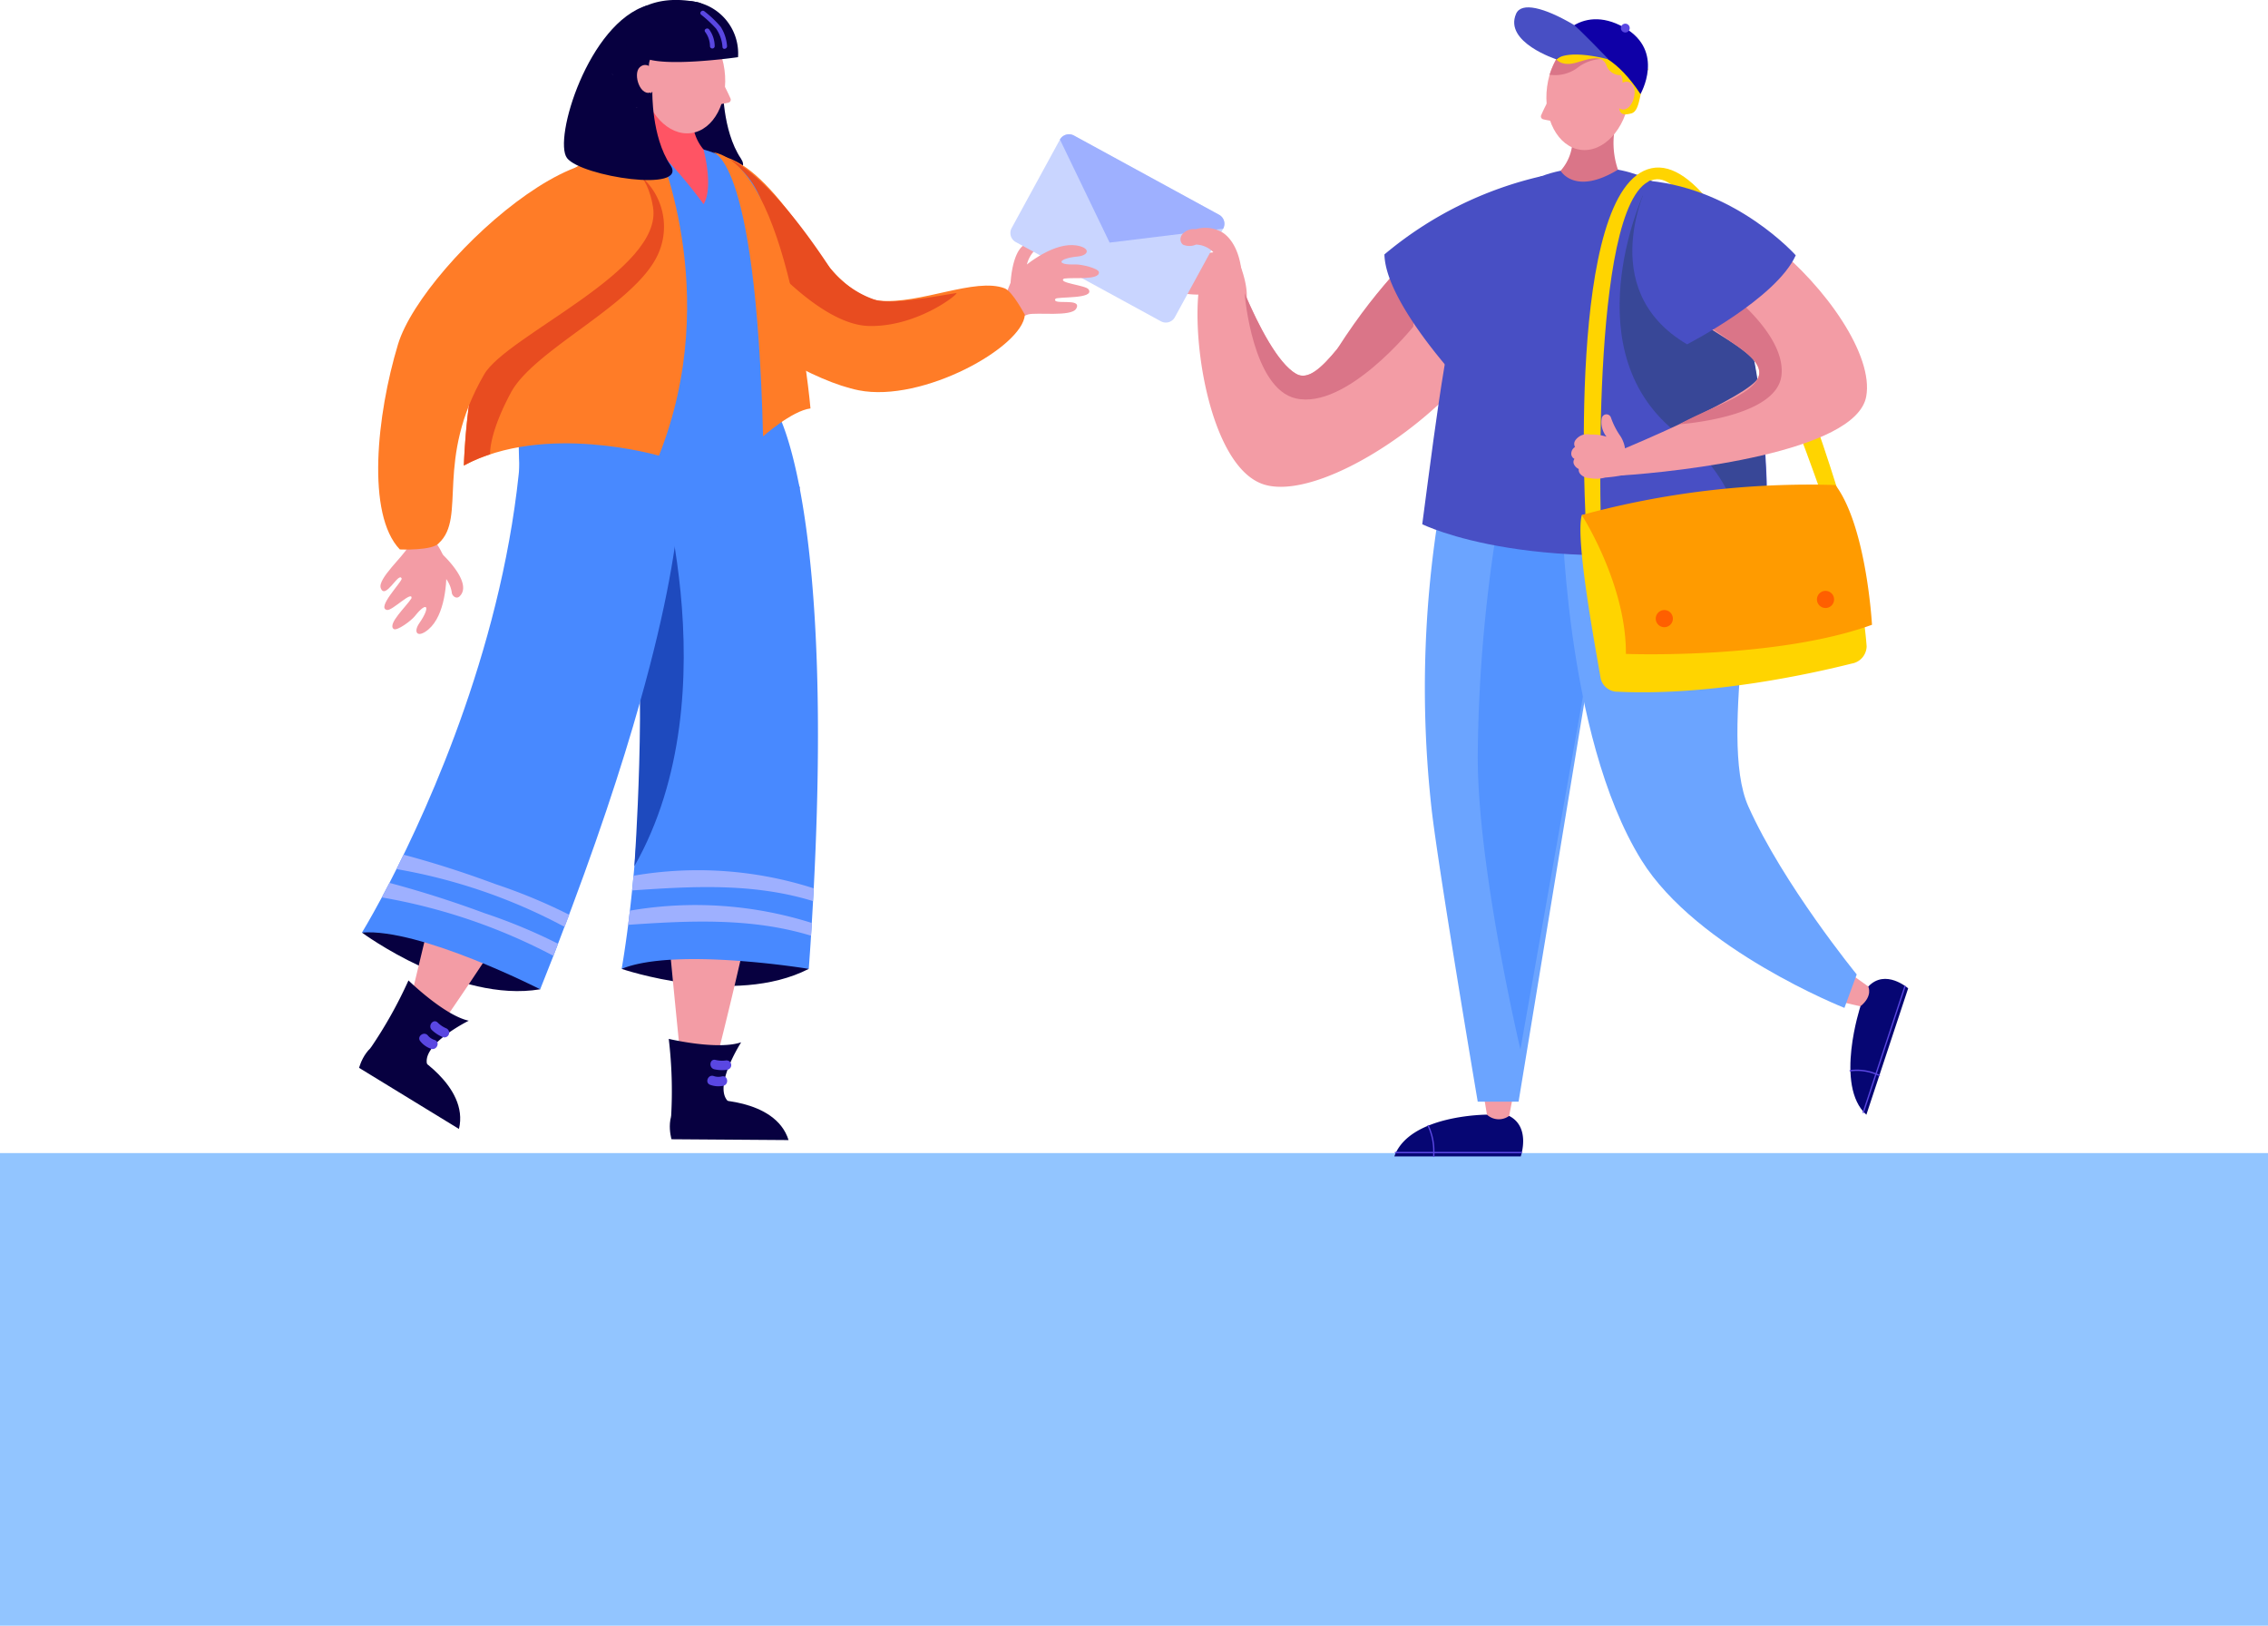 <?xml version="1.0" encoding="UTF-8"?> <svg xmlns="http://www.w3.org/2000/svg" width="240" height="172" viewBox="0 0 240 172"><defs><linearGradient id="prefix__linear-gradient" x2="1" y1=".5" y2=".5" gradientUnits="objectBoundingBox"><stop offset="0" stop-color="#ff7c27"></stop><stop offset="1" stop-color="#ff7c27"></stop></linearGradient><style> .prefix__cls-2{fill:#f39ca5}.prefix__cls-4{fill:#9eb0ff}.prefix__cls-5{fill:#070040}.prefix__cls-6{fill:#6ba4ff}.prefix__cls-8{fill:#060673}.prefix__cls-9{fill:#5a47e2}.prefix__cls-10{fill:url(#prefix__linear-gradient)}.prefix__cls-11{fill:#e84c20}.prefix__cls-12{fill:#4889ff}.prefix__cls-15{fill:#da7588}.prefix__cls-16{fill:#484fc4}.prefix__cls-18{fill:#ffd400}.prefix__cls-21{fill:#ff5f00} </style></defs><g id="prefix__Groupe_4873" data-name="Groupe 4873" transform="translate(-940 -1981)"><path id="prefix__Rectangle_9054" d="M0 0H240V50H0z" data-name="Rectangle 9054" transform="translate(940 2103)" style="fill:#92c5ff"></path><g id="prefix__Groupe_4659" data-name="Groupe 4659" transform="translate(-245.982 1151.577)"><path id="prefix__Tracé_3744" d="M1292.9 860a.5.5 0 0 0 .965.134 2.992 2.992 0 0 0 .757-1.644c.033-.367-.027-.739.032-1.1a3.2 3.2 0 0 1 .746-1.393c.2-.269.168-.781-.255-.832-1.887-.225-2.255 3.602-2.245 4.835z" class="prefix__cls-2" data-name="Tracé 3744"></path><path id="prefix__Tracé_3745" d="M1308.305 857.109a1.073 1.073 0 0 1-.205-1.6 1.492 1.492 0 0 1 .913-.161c.006-.034-.308-.846.44-1.034.666-.168 1.268.7 1.85 1.031 1.726.98 3.271.945 3.432.554.15-.366-.538-1.072-.97-1.162a.693.693 0 0 1-.528-.512.487.487 0 0 1 .341-.6 2.612 2.612 0 0 1 2.2.965c1.784 2.858 2.466 5.825 2 7.052-.193.514-3.23-.611-3.12-1.175-1.822.291-5.393.187-5.365-1.385-1.121-.052-1.749-1.4-.988-1.973z" class="prefix__cls-2" data-name="Tracé 3745"></path><g id="prefix__Groupe_4647" data-name="Groupe 4647"><path id="prefix__Tracé_3746" d="M1315.416 853.619l-5.111 9.364a1.085 1.085 0 0 1-1.475.434l-15.357-8.382a1.091 1.091 0 0 1-.441-1.479l5.107-9.357.007-.014a1.1 1.1 0 0 1 1.479-.422l15.357 8.381a1.085 1.085 0 0 1 .434 1.475z" data-name="Tracé 3746" style="fill:#c9d5ff"></path><path id="prefix__Tracé_3747" d="M1315.416 853.619l-12.013 1.472-5.257-10.906a1.1 1.1 0 0 1 1.479-.422l15.357 8.381a1.085 1.085 0 0 1 .434 1.475z" class="prefix__cls-4" data-name="Tracé 3747"></path></g><path id="prefix__Tracé_3748" d="M1262.481 838.436s-.1 4.762 1.9 7.754-9.436 1.223-10.927-.726 4.783-8.939 4.783-8.939l2.592 3.634z" class="prefix__cls-5" data-name="Tracé 3748"></path><path id="prefix__Tracé_3749" d="M1342.861 944.509l.694 4.206h1.888l.9-4.652z" class="prefix__cls-2" data-name="Tracé 3749"></path><path id="prefix__Tracé_3750" d="M1338.648 881.391a115.706 115.706 0 0 0-1.166 33.705c.763 6.618 4.873 30.882 4.873 30.882h4.323l10.305-62.569z" class="prefix__cls-6" data-name="Tracé 3750"></path><path id="prefix__Tracé_3751" d="M1345.316 880.091a160.365 160.365 0 0 0-2.961 29.383c0 11.917 4.516 30.978 4.516 30.978l10.112-57.043z" data-name="Tracé 3751" style="fill:#5393ff"></path><g id="prefix__Groupe_4648" data-name="Groupe 4648"><path id="prefix__Tracé_3752" d="M1343.331 947.354s-8.2 0-9.8 4.416h13.375s1.093-3.1-1.229-4.284a1.849 1.849 0 0 1-2.346-.132z" class="prefix__cls-8" data-name="Tracé 3752"></path><path id="prefix__Tracé_3753" d="M1346.976 951.29h-9.2a6.348 6.348 0 0 0-.606-2.806c-.04-.085-.16-.011-.12.074a6.206 6.206 0 0 1 .588 2.732h-4a.074.074 0 0 0 0 .147h4c0 .111 0 .22-.006.331-.008.095.132.094.139 0 .009-.111 0-.22.005-.331h9.2a.074.074 0 0 0 0-.147z" class="prefix__cls-9" data-name="Tracé 3753"></path></g><path id="prefix__Tracé_3754" d="M1379.616 935.145l3.936.914.716-1.851-3.721-2.647z" class="prefix__cls-2" data-name="Tracé 3754"></path><path id="prefix__Tracé_3755" d="M1370.994 914.748c3.7 8.269 11.467 17.772 11.467 17.772l-1.3 3.539s-15.592-6.167-21.476-15.621c-8.24-13.263-8.455-37.839-8.455-37.839s18.443-2.3 18.913-1.262c2.807 6.187-2.513 25.905.851 33.411z" class="prefix__cls-6" data-name="Tracé 3755"></path><g id="prefix__Groupe_4649" data-name="Groupe 4649"><path id="prefix__Tracé_3756" d="M1382.859 935.881s-2.781 8.419.622 11.482l4.423-13.375s-2.4-2.118-4.222-.186c0-.002.518.998-.823 2.079z" class="prefix__cls-8" data-name="Tracé 3756"></path><path id="prefix__Tracé_3757" d="M1387.5 933.759l-3.043 9.2a5.42 5.42 0 0 0-2.7-.322c-.088.012-.062.157.027.145a5.27 5.27 0 0 1 2.627.315l-1.322 4a.07.07 0 1 0 .131.049l1.322-4c.1.04.2.07.292.115s.128-.1.046-.139-.2-.074-.292-.115l3.043-9.2a.07.07 0 1 0-.131-.048z" class="prefix__cls-9" data-name="Tracé 3757"></path></g><g id="prefix__Groupe_4651" data-name="Groupe 4651"><g id="prefix__Groupe_4650" data-name="Groupe 4650"><path id="prefix__Tracé_3758" d="M1292.969 863.1c.7.371 1.087-.2 1.808-.409.881-.252 4.576.282 5.088-.61.7-1.227-2.616-.3-2.2-1.037.149-.262 4.2.052 3.515-1-.3-.457-3.342-.672-2.609-1.144.982-.153 3.755.2 3.7-.675-.024-.411-1.861-.845-2.489-.823-2.168.079-1.824-.639.235-.839 1.069-.1 1.367-.756.3-1.076-2.21-.664-5.022 1.278-6.662 2.725-.685.611-2.242 4.06-.686 4.888z" class="prefix__cls-2" data-name="Tracé 3758"></path></g></g><path id="prefix__Tracé_3759" d="M1276.862 870.718c6.75 1.334 17.347-4.583 17.569-7.987 0 0-1.308-2.49-2.13-2.8-3.121-1.2-8.946 1.719-13.3 1.3-1.439-.139-3.558-1.478-5.2-3.471-3.126-3.8-8.9-14.634-14.708-11.325-12.337 7.021 8.618 22.475 17.769 24.283z" class="prefix__cls-10" data-name="Tracé 3759"></path><path id="prefix__Tracé_3760" d="M1277.934 863.912c4.941.117 9.273-3.2 9.28-3.49-3.325.542-7.109 1.266-8.759.677a10.306 10.306 0 0 1-4.654-3.346c-6.821-10.348-10.555-11.444-10.555-11.444l2.5 9.083s6.67 8.388 12.188 8.52z" class="prefix__cls-11" data-name="Tracé 3760"></path><path id="prefix__Tracé_3761" d="M1224.281 928.09s10.1 7.473 18.867 6c0-.001-6.748-11.074-18.867-6z" class="prefix__cls-5" data-name="Tracé 3761"></path><path id="prefix__Tracé_3762" d="M1251.763 931.932s11.887 4.063 19.8 0c-.003 0-9.786-8.507-19.8 0z" class="prefix__cls-5" data-name="Tracé 3762"></path><path id="prefix__Tracé_3763" d="M1270.627 880.994a252.16 252.16 0 0 1-3.016 33.795c-2.12 13.124-6.953 31.143-6.953 31.143l-2.125.625s-2.272-21.612-3.029-32.744c-.72-10.6-3.741-30.852-3.741-30.852z" class="prefix__cls-2" data-name="Tracé 3763"></path><path id="prefix__Tracé_3764" d="M1252.455 927.271c-.38 2.96-.69 4.66-.69 4.66 5.69-2.33 19.8 0 19.8 0 .091-1.19.17-2.37.241-3.51.03-.459.06-.9.08-1.35 2.679-44.05-3.741-54.189-3.741-54.189l-13.069 4.059h-.011l-4.219 1.32a125.824 125.824 0 0 1 2.879 25.38v.01a166.8 166.8 0 0 1-1.089 22.12q-.091.797-.181 1.5z" class="prefix__cls-12" data-name="Tracé 3764"></path><path id="prefix__Tracé_3765" d="M1253.11 921.073s1.368-18.807 0-30.141v-9.938l1.882-3.978s8.653 25.532-1.882 44.057z" data-name="Tracé 3765" style="fill:#1e4abe"></path><path id="prefix__Tracé_3766" d="M1254.444 883.1a75.393 75.393 0 0 1-6.977 30.689c-4.228 9.282-17.016 27.223-17.016 27.223l-2.244-.779 14.867-61.819z" class="prefix__cls-2" data-name="Tracé 3766"></path><path id="prefix__Tracé_3767" d="M1270.627 880.994s-5.666 7.806-29.3 3.588c0 0-4.885-42.778 16.969-39.78 15.972 2.191 4.778 21.198 12.331 36.192z" class="prefix__cls-12" data-name="Tracé 3767"></path><path id="prefix__Tracé_3768" d="M1260.427 845.236s1.094 3.978.01 5.79c-1.479-2.021-4.192-5.345-5.762-6.3a8.74 8.74 0 0 0 .076-4.832l4.649 1.133a4.9 4.9 0 0 0 1.027 4.209z" data-name="Tracé 3768" style="fill:#ff5464"></path><path id="prefix__Tracé_3769" d="M1224.285 928.091c6.12-.5 18.859 6 18.859 6 .481-1.2.951-2.379 1.4-3.539.16-.431.33-.861.49-1.281 3.98-10.309 6.76-18.75 8.689-25.62v-.01c5.76-20.39 4.061-26.86 4.061-26.86l-2.71.16h-.011l-14.019.85c-1.63 19.16-9.5 36.64-13.85 45.04-.29.551-.56 1.07-.81 1.54-1.284 2.39-2.099 3.72-2.099 3.72z" class="prefix__cls-12" data-name="Tracé 3769"></path><path id="prefix__Tracé_3770" d="M1252.455 927.271c6.5-.45 13.07-.77 19.35 1.15.03-.459.06-.9.08-1.35a40.9 40.9 0 0 0-19.25-1.3q-.09.797-.18 1.5z" class="prefix__cls-4" data-name="Tracé 3770"></path><path id="prefix__Tracé_3771" d="M1252.871 923.632c6.5-.451 12.857-.8 19.137 1.125.03-.46.06-.9.08-1.35a40.128 40.128 0 0 0-19.065-1.332c-.059.525-.092 1.086-.152 1.557z" class="prefix__cls-4" data-name="Tracé 3771"></path><path id="prefix__Tracé_3772" d="M1226.385 924.371a61.054 61.054 0 0 1 18.16 6.181c.16-.431.33-.861.49-1.281a57.965 57.965 0 0 0-7.77-3.23q-4.965-1.845-10.07-3.21c-.29.551-.56 1.069-.81 1.54z" class="prefix__cls-4" data-name="Tracé 3772"></path><path id="prefix__Tracé_3773" d="M1227.938 921.373a58.752 58.752 0 0 1 17.794 6.116c.16-.431.33-.86.491-1.28a58.077 58.077 0 0 0-7.77-3.231c-3.311-1.229-6.362-2.216-9.763-3.127-.29.549-.502 1.049-.752 1.522z" class="prefix__cls-4" data-name="Tracé 3773"></path><g id="prefix__Groupe_4652" data-name="Groupe 4652"><path id="prefix__Tracé_3774" d="M1260.861 945.765s7.145-.234 8.567 4.279l-12.386-.088s-.964-3.168 1.565-4.2c0 .005.711.899 2.254.009z" class="prefix__cls-5" data-name="Tracé 3774"></path><path id="prefix__Tracé_3775" d="M1257 947.552a46.691 46.691 0 0 0-.251-8.215s5.13 1.222 7.663.362c0 0-3.176 4.931-1.236 6.369s-1.711 1.95-1.711 1.95z" class="prefix__cls-5" data-name="Tracé 3775"></path><path id="prefix__Tracé_3776" d="M1262.8 941.616a2.934 2.934 0 0 1-1.108-.055c-.627-.142-.737.852-.116.994a3.746 3.746 0 0 0 1.376.049.5.5 0 0 0-.152-.988z" class="prefix__cls-9" data-name="Tracé 3776"></path><path id="prefix__Tracé_3777" d="M1262.377 943.306a1.493 1.493 0 0 1-.868-.036c-.608-.21-.977.72-.368.931a2.5 2.5 0 0 0 1.388.094c.625-.14.478-1.129-.152-.989z" class="prefix__cls-9" data-name="Tracé 3777"></path></g><g id="prefix__Groupe_4653" data-name="Groupe 4653"><path id="prefix__Tracé_3778" d="M1229.417 940.782s6.241 3.483 5.132 8.084l-10.567-6.463s.809-3.212 3.505-2.787c0 0 .149 1.132 1.93 1.166z" class="prefix__cls-5" data-name="Tracé 3778"></path><path id="prefix__Tracé_3779" d="M1225.185 940.319a46.675 46.675 0 0 0 4.022-7.167s3.765 3.693 6.379 4.263c0 0-5.264 2.586-4.344 4.819s-2.473.788-2.473.788z" class="prefix__cls-5" data-name="Tracé 3779"></path><path id="prefix__Tracé_3780" d="M1233.213 938.224a2.927 2.927 0 0 1-.92-.618c-.464-.446-1.071.35-.612.791a3.741 3.741 0 0 0 1.153.752.5.5 0 0 0 .379-.925z" class="prefix__cls-9" data-name="Tracé 3780"></path><path id="prefix__Tracé_3781" d="M1231.983 939.457a1.5 1.5 0 0 1-.725-.479c-.412-.493-1.208.113-.8.608a2.492 2.492 0 0 0 1.14.8c.613.199.997-.725.385-.929z" class="prefix__cls-9" data-name="Tracé 3781"></path></g><g id="prefix__Groupe_4655" data-name="Groupe 4655"><g id="prefix__Groupe_4654" data-name="Groupe 4654"><path id="prefix__Tracé_3782" d="M1229.969 885.725c-.735.291-.551.959-.862 1.643-.38.834-3.183 3.3-2.836 4.268.477 1.332 1.929-1.793 2.215-1 .1.284-2.762 3.161-1.521 3.324.541.07 2.68-2.109 2.563-1.244-.52.846-2.585 2.729-1.888 3.255.329.249 1.851-.868 2.241-1.36 1.345-1.7 1.67-.974.486.723-.614.881-.311 1.53.623.928 1.94-1.251 2.285-4.652 2.248-6.838-.016-.924-1.632-4.347-3.269-3.699z" class="prefix__cls-2" data-name="Tracé 3782"></path></g><path id="prefix__Tracé_3783" d="M1232.372 887.683c-.442-.372-.978.223-.728.648a2.984 2.984 0 0 0 .76 1.642c.258.264.58.458.82.741a3.224 3.224 0 0 1 .576 1.47c.075.327.485.636.8.346 1.39-1.293-1.284-4.055-2.228-4.847z" class="prefix__cls-2" data-name="Tracé 3783"></path></g><path id="prefix__Tracé_3784" d="M1255.351 844.435s7.272 15.826.359 33.2c0 0-12.114-3.542-20.64 1.042 0 .001.586-33.943 20.281-34.242z" class="prefix__cls-10" data-name="Tracé 3784"></path><path id="prefix__Tracé_3785" d="M1253.886 848.151a7.038 7.038 0 0 1 1.418 8.777c-2.883 5.083-12.883 9.607-15.258 14.032s-2.2 6.533-2.2 6.533a14.8 14.8 0 0 0-2.777 1.185s.31-9.667 2.226-12.875 16.591-17.652 16.591-17.652z" class="prefix__cls-11" data-name="Tracé 3785"></path><path id="prefix__Tracé_3786" d="M1228.1 865.848c-2.257 7.461-3.369 18.007.193 21.707 0 0 3.479.151 4.127-.669 2.977-2.731-.488-8.735 4.8-17.857 2.4-4.136 18.971-10.983 17.863-17.705-2.307-14.009-24.283 5.595-26.983 14.524z" class="prefix__cls-10" data-name="Tracé 3786"></path><path id="prefix__Tracé_3787" d="M1261.195 845.476s4.761-.611 5.535 30.117c0 0 3.03-2.707 5.017-2.957 0 0-2.247-26.057-10.552-27.16z" class="prefix__cls-10" data-name="Tracé 3787"></path><path id="prefix__Tracé_3788" d="M1342.19 855.018c-5.807-3.308-11.583 7.52-14.708 11.326-1.638 1.993-3.084 3.353-4.338 2.633-1.934-1.107-3.968-5.062-5.452-8.529v-.006l-.375-.876a.514.514 0 0 0 .08-.252c.068-1.756-.434-4.161-1.978-5.249a3.56 3.56 0 0 0-2.911-.39 1.594 1.594 0 0 0-1.425.547.849.849 0 0 0-.179.62.569.569 0 0 0 .039.149.633.633 0 0 0 .234.322 1.751 1.751 0 0 0 1.371-.013 2.661 2.661 0 0 1 2.159 1.228l-1.539 1.831c-1.5 5.2.589 20.548 6.625 22.341 8.939 2.656 34.733-18.653 22.397-25.682z" class="prefix__cls-2" data-name="Tracé 3788"></path><path id="prefix__Tracé_3789" d="M1323.1 871.574c-4.553-1.042-5.4-10.836-5.409-11.126 1.484 3.468 3.517 7.422 5.452 8.529 1.254.72 2.7-.64 4.338-2.633 4.854-7.578 8.616-10.419 8.616-10.419l-.56 8.058s-7.055 8.817-12.437 7.591z" class="prefix__cls-15" data-name="Tracé 3789"></path><path id="prefix__Tracé_3790" d="M1349.2 848.042s2.526 8.88-4.43 15.659l-4.006 6.418s-8.167-8.609-8.282-13.778a39.6 39.6 0 0 1 16.718-8.299z" class="prefix__cls-16" data-name="Tracé 3790"></path><path id="prefix__Tracé_3791" d="M1336.485 884.886s12.114 6.061 36.45 1.734c0 0 2.138-40.355-19.026-39.459-12.909.546-14.064 12.23-17.424 37.725z" class="prefix__cls-16" data-name="Tracé 3791"></path><path id="prefix__Tracé_3792" d="M1372.935 886.62s.506-18.4-3.478-25.9l-9.632-10.6s-7.565 16.673 3.855 25.3c6.694 5.055 6.7 11.633 6.7 11.633z" data-name="Tracé 3792" style="fill:#384797"></path><path id="prefix__Tracé_3793" d="M1351.125 847.488s1.5 2.675 6.069-.114a8.733 8.733 0 0 1-.2-4.976l-4.648 1.133a4.984 4.984 0 0 1-1.221 3.957z" class="prefix__cls-15" data-name="Tracé 3793"></path><path id="prefix__Tracé_3794" d="M1354.876 833.062c2.405.324 3.988 3.32 3.534 6.691s-2.771 5.842-5.177 5.518-3.989-3.319-3.535-6.69 2.772-5.843 5.178-5.519z" class="prefix__cls-2" data-name="Tracé 3794"></path><path id="prefix__Tracé_3795" d="M1350.9 838.3a20.748 20.748 0 0 0-1.841 3.331.316.316 0 0 0 .239.417 9.368 9.368 0 0 0 2.226.257c.652-.095-.624-4.005-.624-4.005z" class="prefix__cls-2" data-name="Tracé 3795"></path><path id="prefix__Tracé_3796" d="M1350.68 835.7a8.311 8.311 0 0 0-.719 1.63 3.989 3.989 0 0 0 3.1-.849 4.43 4.43 0 0 1 4.789-.217l-.466-1.976-6.384-.888z" class="prefix__cls-15" data-name="Tracé 3796"></path><path id="prefix__Tracé_3797" d="M1357.507 837.371a1.555 1.555 0 0 1-1.543-1.066c-.482-1.183-1.905-.625-3.153-.263-2.44.707-2.919-1.384-2.261-2.26s10.115 2.384 9.814 3.007c-.92 1.9-.712 4.335-1.741 4.627-2.61.74-.317-2.716-1.116-4.045z" class="prefix__cls-18" data-name="Tracé 3797"></path><path id="prefix__Tracé_3798" d="M1357.1 838.646s.821-1.05 1.577-.329-.1 3.292-1.346 2.571-.231-2.242-.231-2.242z" class="prefix__cls-2" data-name="Tracé 3798"></path><g id="prefix__Groupe_4656" data-name="Groupe 4656"><path id="prefix__Tracé_3799" d="M1359.576 839.374s2.647-4.54-1.725-7.041c-4.664-2.668-7.893 1.453-7.171 3.369 0-.002 4.06-3.661 8.896 3.672z" data-name="Tracé 3799" style="fill:#0f00a7"></path><path id="prefix__Tracé_3800" d="M1356.2 835.7s-3.31-3.438-3.73-3.683c-3.075-1.8-5.5-2.42-6.057-1.133-1.311 3.012 4.27 4.816 4.27 4.816s.897-1.145 5.517 0z" class="prefix__cls-16" data-name="Tracé 3800"></path><path id="prefix__Tracé_3801" d="M1358.431 832.477a.466.466 0 1 0-.541.376.468.468 0 0 0 .541-.376z" class="prefix__cls-9" data-name="Tracé 3801"></path></g><g id="prefix__Groupe_4658" data-name="Groupe 4658"><path id="prefix__Tracé_3802" d="M1353.819 885.174s-2.224-35.976 6.92-37.952 19.982 34.986 19.982 34.986l-1.628.542s-11.779-34.6-17.764-34.364c-7.159.281-5.928 36.822-5.928 36.822z" class="prefix__cls-18" data-name="Tracé 3802"></path><g id="prefix__Groupe_4657" data-name="Groupe 4657"><path id="prefix__Tracé_3803" d="M1380.209 880.739s2.87 10.869 3.3 17.072a1.889 1.889 0 0 1-1.586 1.82c-4.058 1.022-14.894 3.45-24.722 2.978a1.839 1.839 0 0 1-1.832-1.384c-.553-3.265-2.724-14.8-2-17.311-.003 0 17.871-3.601 26.84-3.175z" class="prefix__cls-18" data-name="Tracé 3803"></path><path id="prefix__Tracé_3804" d="M1353.366 883.914s4.724 7.335 4.668 14.693c0 0 15.824.617 26.042-3.081 0 0-.566-10.377-3.867-14.787a91.571 91.571 0 0 0-26.843 3.175z" data-name="Tracé 3804" style="fill:#ff9b00"></path><path id="prefix__Tracé_3805" d="M1378.259 892.949a.906.906 0 1 1 1.006.794.906.906 0 0 1-1.006-.794z" class="prefix__cls-21" data-name="Tracé 3805"></path><path id="prefix__Tracé_3806" d="M1361.2 894.98a.906.906 0 1 1 1.007.794.907.907 0 0 1-1.007-.794z" class="prefix__cls-21" data-name="Tracé 3806"></path></g></g><path id="prefix__Tracé_3807" d="M1383.464 871.382c-1.088 5.892-19.806 7.951-25.926 8.348l.408-2.874s13.231-5.523 14.084-7.467c.555-1.257-.879-2.489-2.931-3.838-3.916-2.575-10.094-5.58-9.044-10.014 3.107-13.151 25.02 7.114 23.409 15.845z" class="prefix__cls-2" data-name="Tracé 3807"></path><path id="prefix__Tracé_3808" d="M1374.492 869.169c-.527 4.415-10.538 5.112-10.812 5.148 3.132-1.754 7.5-2.984 8.35-4.928.555-1.257-.879-2.489-2.931-3.838a36.206 36.206 0 0 0-3.663-2.423l.617-4.964s9.062 5.788 8.439 11.005z" class="prefix__cls-15" data-name="Tracé 3808"></path><path id="prefix__Tracé_3809" d="M1360.491 848.552s-5.986 11.422 4.017 17.3c0 0 9.426-4.822 11.5-9.417-.003-.003-6.167-6.946-15.517-7.883z" class="prefix__cls-16" data-name="Tracé 3809"></path><path id="prefix__Tracé_3810" d="M1357.946 876.856l-.006-.007a3.326 3.326 0 0 0-.466-1.252 8.1 8.1 0 0 1-1.03-2.014.5.5 0 0 0-.96.092 2.433 2.433 0 0 0 .5 1.952 5.034 5.034 0 0 0-1.711-.23 1.526 1.526 0 0 0-1.592.616.658.658 0 0 0-.026.7.831.831 0 0 0-.4.674.609.609 0 0 0 .336.586.577.577 0 0 0-.057.565 1.04 1.04 0 0 0 .513.506.663.663 0 0 0 .143.506 1.3 1.3 0 0 0 .994.455 3.64 3.64 0 0 0 1.659-.055c5.992-.478 5.21-3.05 2.103-3.094z" class="prefix__cls-2" data-name="Tracé 3810"></path><path id="prefix__Tracé_3811" d="M1257.471 831.295c-2.407.324-3.989 3.319-3.536 6.69s2.772 5.842 5.178 5.519 3.988-3.32 3.535-6.691-2.771-5.842-5.177-5.518z" class="prefix__cls-2" data-name="Tracé 3811"></path><path id="prefix__Tracé_3812" d="M1261.451 836.534a20.73 20.73 0 0 1 1.842 3.331.318.318 0 0 1-.239.418 9.486 9.486 0 0 1-2.227.257c-.657-.098.624-4.006.624-4.006z" class="prefix__cls-2" data-name="Tracé 3812"></path><path id="prefix__Tracé_3813" d="M1261.667 833.935a8.44 8.44 0 0 1 .719 1.63 4 4 0 0 1-3.1-.849 4.429 4.429 0 0 0-4.788-.217l.466-1.976 6.388-.888z" data-name="Tracé 3813" style="fill:#ff3d53"></path><path id="prefix__Tracé_3814" d="M1254.84 835.6a1.556 1.556 0 0 0 1.543-1.067c.481-1.182 2.057-.963 3.152-.263a3.425 3.425 0 0 0 3.547.548c1.029-.481-1.868-4.86-3.2-5.14-4.606-.962-6.856.991-7.846 1.953-3.315 3.218-.368 9.106 1.326 9.208 2.708.161.678-3.907 1.478-5.239z" class="prefix__cls-5" data-name="Tracé 3814"></path><path id="prefix__Tracé_3815" d="M1255.243 836.879s-.821-1.051-1.576-.328.1 3.292 1.346 2.569.23-2.241.23-2.241z" class="prefix__cls-2" data-name="Tracé 3815"></path><path id="prefix__Tracé_3816" d="M1259.05 829.543a5.564 5.564 0 0 1 5.031 5.928s-8.061 1.167-10.072-.007l-.345-3.509z" class="prefix__cls-5" data-name="Tracé 3816"></path><path id="prefix__Tracé_3817" d="M1260.528 830.624a11.159 11.159 0 0 1 1.722 1.642 4.348 4.348 0 0 1 .667 2.01c.045.316-.437.451-.482.133a3.855 3.855 0 0 0-.675-1.955 13.042 13.042 0 0 0-1.585-1.477c-.242-.214.112-.566.353-.353z" class="prefix__cls-9" data-name="Tracé 3817"></path><path id="prefix__Tracé_3818" d="M1261.031 832.546a3.023 3.023 0 0 1 .58 1.758.25.25 0 0 1-.5 0 2.56 2.56 0 0 0-.512-1.505c-.189-.261.245-.511.432-.253z" class="prefix__cls-9" data-name="Tracé 3818"></path><path id="prefix__Tracé_3819" d="M1255.013 839.12s-.1 4.762 1.9 7.753-9.436 1.223-10.928-.726 2.258-14.3 8.509-16.164l-3.725 7.226 2.591 3.634z" class="prefix__cls-5" data-name="Tracé 3819"></path></g></g></svg> 